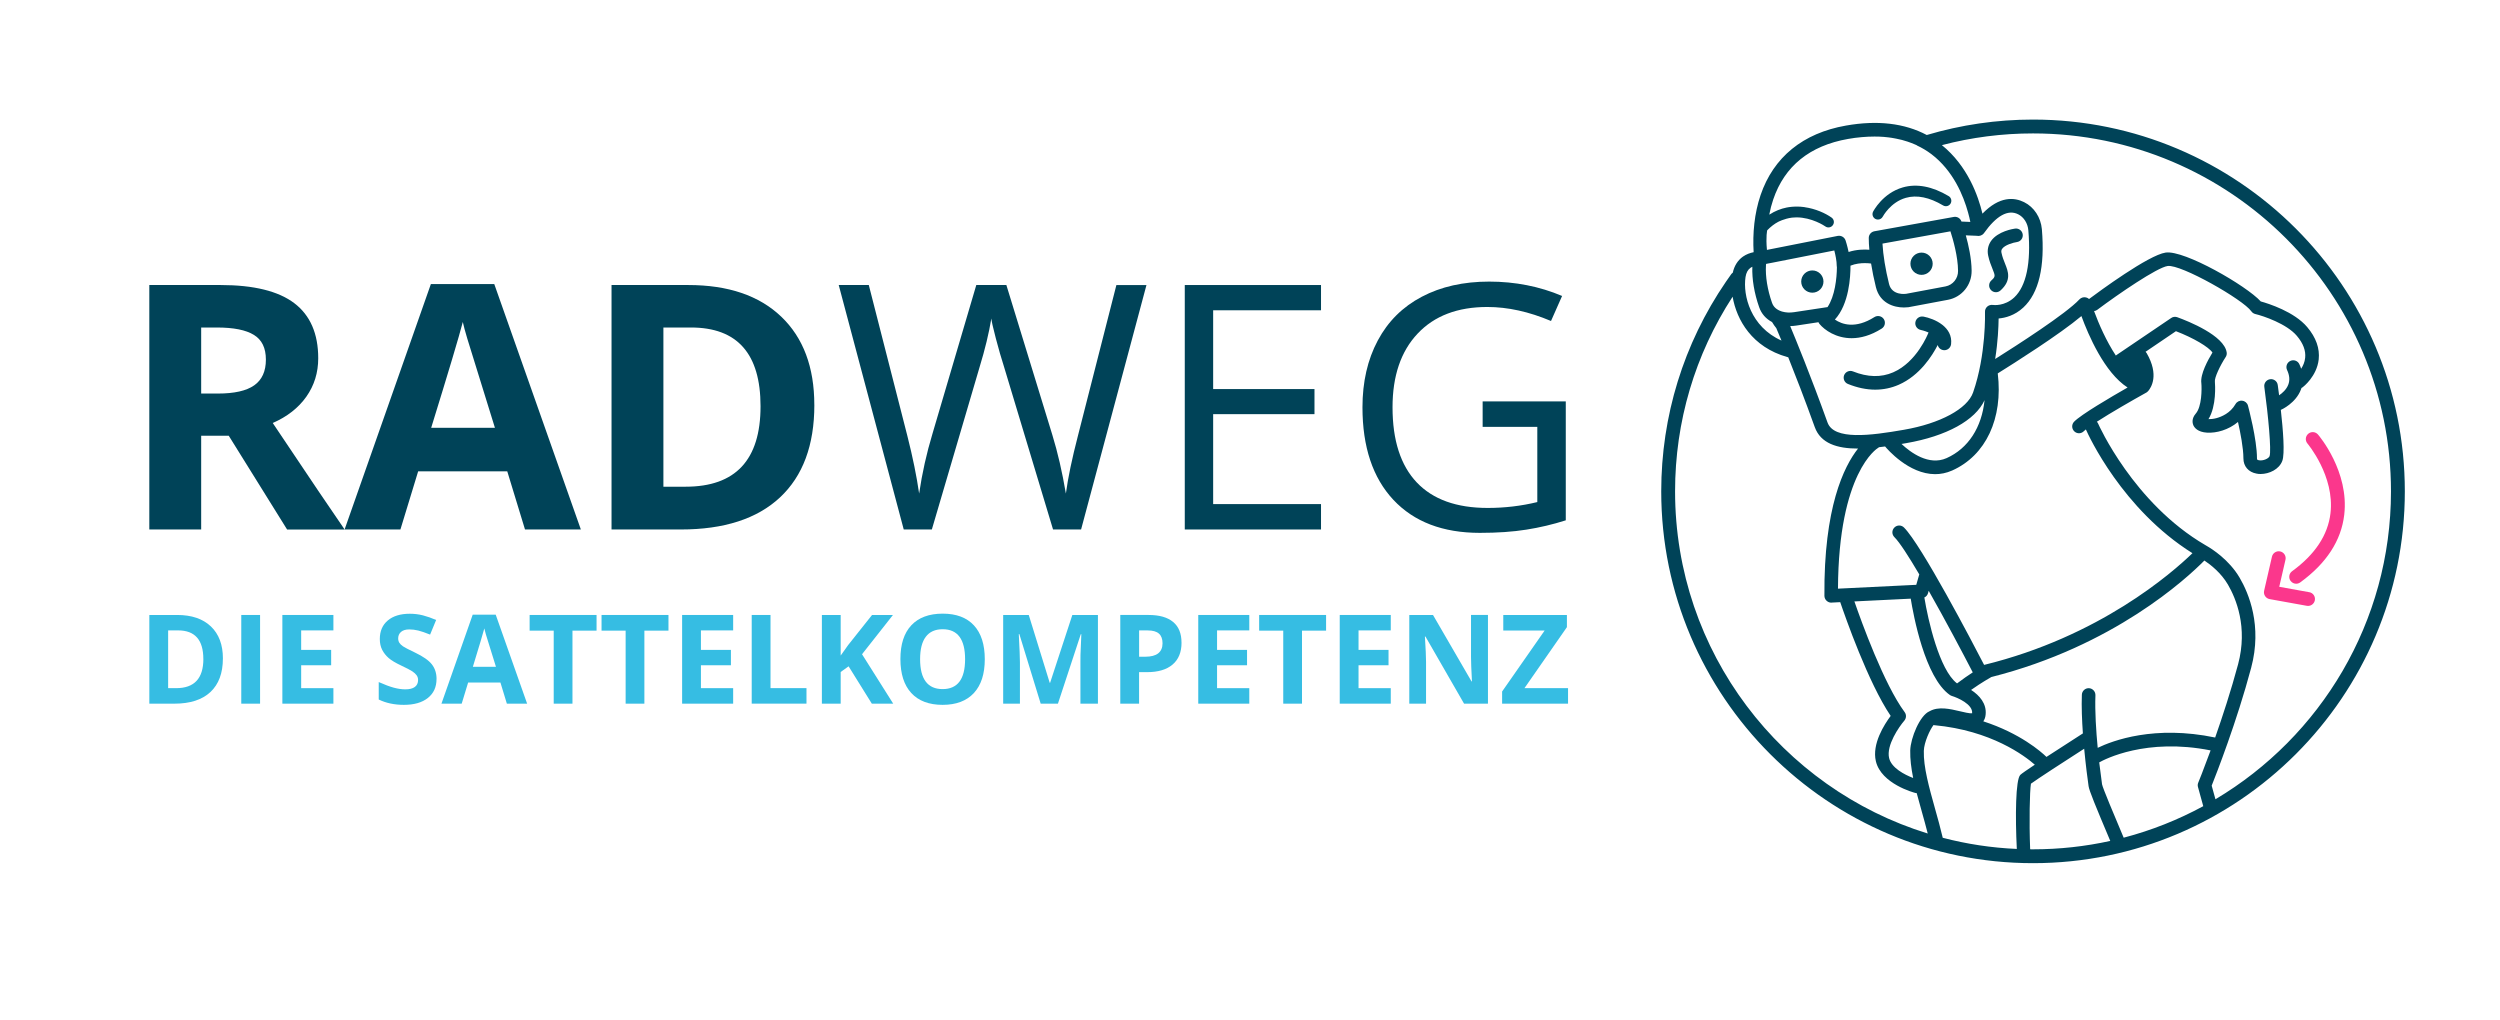 <?xml version="1.0" encoding="UTF-8"?> <svg xmlns="http://www.w3.org/2000/svg" id="Ebene_1" data-name="Ebene 1" viewBox="0 0 902.81 368.2"><g><g><path d="M72.65,142.12h6.04c5.92,0,10.28-.98,13.09-2.95,2.82-1.97,4.24-5.07,4.24-9.3s-1.45-7.16-4.33-8.93c-2.87-1.78-7.33-2.67-13.37-2.67h-5.67v23.85ZM72.65,157.35v33.86h-18.73v-88.28h25.73c11.99,0,20.87,2.19,26.63,6.56,5.75,4.37,8.64,11,8.64,19.89,0,5.19-1.43,9.81-4.29,13.87-2.86,4.05-6.91,7.22-12.14,9.5,13.28,19.85,21.94,32.68,25.96,38.47h-20.77l-21.07-33.86h-9.96Z" fill="#004358"></path><path d="M189.59,191.21l-6.41-21.01h-32.17l-6.41,21.01h-20.16l31.16-88.63h22.89l31.27,88.63h-20.16ZM178.73,154.49c-5.92-19.03-9.25-29.79-10-32.28-.75-2.5-1.28-4.48-1.6-5.93-1.33,5.16-5.13,17.89-11.42,38.21h23.02Z" fill="#004358"></path><path d="M294.08,146.23c0,14.54-4.14,25.67-12.41,33.4-8.26,7.72-20.2,11.58-35.82,11.58h-25.01v-88.28h27.71c14.41,0,25.6,3.81,33.57,11.42,7.96,7.61,11.95,18.24,11.95,31.88ZM274.65,146.72c0-18.97-8.37-28.45-25.12-28.45h-9.96v57.49h8.03c18.03,0,27.05-9.68,27.05-29.04Z" fill="#004358"></path><path d="M390.43,191.21h-10.15l-17.81-59.11c-.85-2.61-1.8-5.91-2.85-9.89-1.05-3.99-1.58-6.39-1.62-7.2-.88,5.32-2.29,11.14-4.22,17.46l-17.27,58.74h-10.15l-23.48-88.28h10.86l13.94,54.53c1.94,7.65,3.35,14.58,4.24,20.77,1.08-7.37,2.69-14.57,4.82-21.62l15.82-53.68h10.86l16.61,54.16c1.92,6.25,3.55,13.3,4.88,21.14.77-5.72,2.23-12.68,4.36-20.88l13.88-54.41h10.86l-23.61,88.28Z" fill="#004358"></path><path d="M477.05,191.21h-49.2v-88.28h49.2v9.12h-38.95v28.45h36.59v9.06h-36.59v32.48h38.95v9.17Z" fill="#004358"></path><path d="M535.42,144.96h30.02v42.94c-4.67,1.49-9.42,2.61-14.25,3.37-4.82.77-10.42,1.16-16.78,1.16-13.37,0-23.78-3.98-31.23-11.93-7.44-7.96-11.16-19.1-11.16-33.42,0-9.17,1.84-17.2,5.52-24.1,3.68-6.91,8.99-12.18,15.91-15.82,6.92-3.65,15.03-5.47,24.33-5.47s18.19,1.73,26.33,5.19l-4,9.04c-7.97-3.37-15.63-5.06-23-5.06-10.74,0-19.13,3.2-25.17,9.61-6.04,6.4-9.06,15.27-9.06,26.61,0,11.92,2.91,20.96,8.73,27.12,5.82,6.15,14.36,9.23,25.63,9.23,6.11,0,12.08-.7,17.92-2.12v-27.16h-19.74v-9.19Z" fill="#004358"></path></g><g><path d="M80.49,237.79c0,5.27-1.5,9.31-4.5,12.12-3,2.8-7.34,4.2-13,4.2h-9.06v-32.03h10.05c5.22,0,9.28,1.38,12.18,4.14,2.89,2.76,4.34,6.62,4.34,11.56ZM73.43,237.97c0-6.88-3.04-10.32-9.11-10.32h-3.6v20.86h2.9c6.54,0,9.82-3.51,9.82-10.54Z" fill="#36bde3"></path><path d="M87.13,254.11v-32.03h6.79v32.03h-6.79Z" fill="#36bde3"></path><path d="M120.4,254.11h-18.43v-32.03h18.43v5.57h-11.64v7.04h10.83v5.55h-10.83v8.27h11.64v5.6Z" fill="#36bde3"></path><path d="M157.64,245.21c0,2.9-1.04,5.18-3.13,6.84-2.08,1.66-4.97,2.49-8.66,2.49-3.42,0-6.45-.64-9.08-1.93v-6.3c2.16.96,3.99,1.64,5.48,2.04,1.5.4,2.87.59,4.12.59,1.49,0,2.63-.28,3.42-.85.79-.58,1.19-1.42,1.19-2.54,0-.63-.18-1.19-.52-1.68-.35-.49-.86-.96-1.55-1.42-.68-.45-2.05-1.18-4.14-2.16-1.96-.92-3.43-1.81-4.41-2.65-.97-.85-1.76-1.84-2.34-2.95-.58-1.13-.86-2.44-.86-3.94,0-2.83.96-5.06,2.88-6.68,1.92-1.62,4.58-2.43,7.96-2.43,1.66,0,3.24.2,4.76.59s3.09.95,4.74,1.66l-2.18,5.28c-1.71-.69-3.12-1.18-4.23-1.46-1.12-.27-2.22-.41-3.3-.41-1.29,0-2.28.3-2.97.9-.68.59-1.03,1.37-1.03,2.34,0,.59.14,1.11.41,1.57.29.45.73.88,1.33,1.3.6.41,2.04,1.15,4.3,2.23,2.99,1.43,5.03,2.86,6.14,4.3,1.12,1.44,1.68,3.2,1.68,5.28Z" fill="#36bde3"></path><path d="M183.04,254.11l-2.32-7.62h-11.67l-2.32,7.62h-7.31l11.29-32.15h8.3l11.35,32.15h-7.31ZM179.1,240.8c-2.15-6.9-3.36-10.81-3.64-11.71-.27-.91-.45-1.63-.56-2.16-.5,1.87-1.87,6.5-4.14,13.87h8.34Z" fill="#36bde3"></path><path d="M206.73,254.11h-6.77v-26.37h-8.7v-5.66h24.17v5.66h-8.7v26.37Z" fill="#36bde3"></path><path d="M232.7,254.11h-6.77v-26.37h-8.7v-5.66h24.17v5.66h-8.7v26.37Z" fill="#36bde3"></path><path d="M264.76,254.11h-18.43v-32.03h18.43v5.57h-11.64v7.04h10.83v5.55h-10.83v8.27h11.64v5.6Z" fill="#36bde3"></path><path d="M271.46,254.11v-32.03h6.79v26.42h12.99v5.6h-19.78Z" fill="#36bde3"></path><path d="M322.55,254.11h-7.71l-8.39-13.49-2.86,2.05v11.44h-6.79v-32.03h6.79v14.66l2.67-3.76,8.66-10.9h7.55l-11.17,14.18,11.26,17.85Z" fill="#36bde3"></path><path d="M355.63,238.06c0,5.3-1.31,9.37-3.94,12.21s-6.39,4.27-11.29,4.27-8.68-1.42-11.31-4.27c-2.62-2.85-3.93-6.93-3.93-12.27s1.31-9.38,3.94-12.19c2.64-2.81,6.42-4.21,11.33-4.21s8.69,1.42,11.29,4.25c2.6,2.82,3.91,6.89,3.91,12.21ZM332.27,238.06c0,3.58.68,6.28,2.04,8.09,1.36,1.8,3.39,2.7,6.09,2.7,5.41,0,8.12-3.59,8.12-10.79s-2.7-10.83-8.09-10.83c-2.7,0-4.74.91-6.11,2.74-1.37,1.81-2.05,4.51-2.05,8.09Z" fill="#36bde3"></path><path d="M375.82,254.11l-7.71-25.13h-.2c.27,5.12.41,8.53.41,10.23v14.9h-6.05v-32.03h9.24l7.57,24.5h.14l8.03-24.5h9.24v32.03h-6.32v-15.15c0-.72,0-1.55.02-2.49.02-.94.13-3.41.31-7.44h-.2l-8.25,25.07h-6.23Z" fill="#36bde3"></path><path d="M411.35,237.16h2.23c2.08,0,3.63-.41,4.67-1.22,1.04-.83,1.57-2.04,1.57-3.62s-.44-2.76-1.31-3.51c-.86-.77-2.22-1.15-4.07-1.15h-3.08v9.51ZM426.68,232.08c0,3.45-1.08,6.08-3.24,7.91-2.15,1.83-5.21,2.74-9.19,2.74h-2.9v11.38h-6.79v-32.03h10.21c3.89,0,6.84.84,8.86,2.52,2.03,1.67,3.04,4.16,3.04,7.48Z" fill="#36bde3"></path><path d="M451.15,254.11h-18.43v-32.03h18.43v5.57h-11.64v7.04h10.83v5.55h-10.83v8.27h11.64v5.6Z" fill="#36bde3"></path><path d="M470.18,254.11h-6.77v-26.37h-8.7v-5.66h24.17v5.66h-8.7v26.37Z" fill="#36bde3"></path><path d="M502.24,254.11h-18.43v-32.03h18.43v5.57h-11.64v7.04h10.83v5.55h-10.83v8.27h11.64v5.6Z" fill="#36bde3"></path><path d="M537.34,254.11h-8.63l-13.94-24.23h-.2c.27,4.29.41,7.34.41,9.17v15.06h-6.05v-32.03h8.56l13.91,23.99h.16c-.23-4.17-.34-7.11-.34-8.83v-15.17h6.12v32.03Z" fill="#36bde3"></path><path d="M566.26,254.11h-23.81v-4.39l15.35-22.01h-14.93v-5.62h22.98v4.39l-15.33,22.03h15.74v5.6Z" fill="#36bde3"></path></g></g><g><g><path d="M837.08,156.92c-.9-1.05-2.47-1.17-3.52-.27-1.05.9-1.17,2.47-.28,3.52.1.12,9.9,11.78,8.31,25.2-.93,7.86-5.59,14.9-13.86,20.91-1.12.81-1.36,2.38-.55,3.49.49.67,1.25,1.03,2.02,1.03.51,0,1.02-.16,1.47-.48,9.46-6.88,14.8-15.09,15.89-24.41,1.83-15.61-9.02-28.46-9.48-28.99Z" fill="#fb378c"></path><path d="M833.93,213.86l-10.84-1.96,2.25-9.76c.31-1.35-.53-2.69-1.88-3-1.34-.31-2.69.53-3,1.88l-2.83,12.31c-.15.67-.03,1.37.35,1.94.38.57.97.96,1.64,1.08l13.42,2.42c.15.03.3.04.45.04,1.19,0,2.24-.85,2.46-2.06.25-1.36-.66-2.66-2.02-2.9Z" fill="#fb378c"></path></g><g><path d="M694.56,114.34c-1.31-.26-2.61.63-2.86,1.96-.26,1.33.63,2.61,1.96,2.86.02,0,1.37.29,2.79.92-.06.1-.12.22-.16.33-.04.1-4.06,10.34-12.61,14.05-4.36,1.9-9.24,1.79-14.52-.33-1.26-.51-2.69.1-3.2,1.35-.49,1.26.12,2.69,1.37,3.18,3.39,1.37,6.69,2.06,9.85,2.06,2.94,0,5.79-.59,8.49-1.77,7.65-3.35,12.14-10.55,14.09-14.36.22.98,1.04,1.75,2.1,1.86.1,0,.2.02.29.02,1.22,0,2.28-.92,2.43-2.18.73-6.22-5.94-9.18-10.02-9.97Z" fill="#004358"></path><path d="M722.78,91.31c-.16-.74.03-1.15.24-1.45.99-1.42,4.03-2.26,5.34-2.45,1.34-.19,2.28-1.42,2.09-2.76-.18-1.34-1.42-2.29-2.76-2.1-.63.09-6.19.94-8.68,4.48-1.08,1.55-1.44,3.38-1.03,5.3.41,1.93,1.03,3.46,1.53,4.7,1.04,2.59,1.15,2.86-.37,4.23-1.01.91-1.09,2.46-.18,3.46.48.54,1.15.81,1.82.81.58,0,1.17-.21,1.64-.63,4.07-3.66,2.78-6.87,1.64-9.71-.47-1.17-.96-2.38-1.28-3.9Z" fill="#004358"></path><circle cx="693.92" cy="95.24" r="4.02" fill="#004358"></circle><circle cx="654.48" cy="101.68" r="4.02" fill="#004358"></circle><path d="M677.27,79.07c.29.15.59.22.9.22.71,0,1.39-.39,1.74-1.06.03-.05,2.78-5.22,8.34-6.79,3.97-1.13,8.5-.2,13.46,2.75.93.55,2.14.25,2.69-.68.55-.93.25-2.13-.68-2.69-5.94-3.54-11.53-4.59-16.59-3.14-7.2,2.07-10.57,8.48-10.71,8.75-.49.96-.11,2.14.84,2.64Z" fill="#004358"></path><path d="M734.17,43.18c-13.05,0-25.96,1.88-38.37,5.57-8.02-4.26-17.8-5.41-29.19-3.4-15.5,2.72-26.15,11.39-30.82,25.09-2.26,6.65-2.91,13.85-2.51,20.63-1.26.26-2.61.73-3.85,1.59-1.87,1.32-3.14,3.32-3.68,5.81-.22.15-.42.35-.59.58-.65.9-1.28,1.81-1.91,2.73-15.27,22.34-23.34,48.5-23.34,75.66,0,74.04,60.23,134.27,134.26,134.27s134.27-60.23,134.27-134.27-60.23-134.26-134.27-134.26ZM647.15,78.59c.54-.06,1.07-.09,1.59-.09,5.57,0,10.14,3.06,10.43,3.27.88.63,2.12.42,2.73-.49.63-.88.41-2.09-.49-2.72-2.21-1.55-5.74-3.19-9.78-3.75l.02-.02c-1.07-.15-2.17-.22-3.29-.19h-.01c-.39.02-.78.04-1.17.07-.19.01-.39.03-.58.06-.11.01-.22.02-.33.04-.16.02-.32.04-.48.07-.21.04-.41.07-.62.11-2.07.42-4.15,1.22-6.17,2.53,0-.02.01-.03.01-.05-.03.02-.05.03-.08.05.35-1.85.82-3.67,1.43-5.46,4.1-12.06,13.2-19.42,27.03-21.85,1.68-.3,3.33-.52,4.94-.65,1.59-.14,3.13-.21,4.63-.21.52,0,1.04.01,1.56.03h.13c1.1.04,2.17.13,3.22.26.25.03.5.06.75.1.09.01.17.02.26.04.02-.01.03-.01.04,0,.24.03.48.07.71.12.07,0,.15.01.22.04.03.01.07.01.1.02.29.05.57.1.85.16,1.39.26,2.72.61,4.02,1.05.46.15.92.31,1.37.49.49.18.97.38,1.45.59.22.1.43.2.65.3-.02,0-.03,0-.05.02,1.86.87,3.61,1.91,5.25,3.15,7.88,5.99,11.57,15.04,13.22,21.06.37,1.3.63,2.45.82,3.41l-3.2-.14c-.02-.06-.04-.08-.04-.1-.41-1.12-1.57-1.78-2.72-1.57l-28.7,5.18c-1.18.22-2.02,1.24-2.02,2.41,0,1.3.07,2.73.21,4.26-1.82-.14-4.63-.12-7.49.81-.47-2.28-1.06-4.07-1.1-4.18-.39-1.16-1.59-1.85-2.81-1.63l-25.58,5.06c-.45-4.9.1-7.08.1-7.08,1.28-1.33,2.63-2.34,3.93-3.03,0,0,2.16-1.17,5.04-1.55ZM721.44,134.84c5.79-3.61,22.3-14.05,30.21-20.7,2.47,6.75,8.3,20.41,16.67,25.8-6.21,3.55-16.85,9.79-19.32,12.36-.94.98-.9,2.53.08,3.47.47.45,1.08.69,1.69.69.64,0,1.29-.26,1.78-.77.18-.17.41-.39.71-.62.94,2.15,13.12,28.81,38.49,44.7-7.36,7.13-33.61,30.16-75.24,40.34-4.29-8.32-22.62-43.3-28.93-49.61-.96-.97-2.51-.97-3.47,0-.97.96-.97,2.51,0,3.47,1.88,1.86,5.19,7.02,8.98,13.45v.02l-1.08,3.75-28.27,1.39c.2-42.04,14.15-50.63,14.42-50.79.16-.07.3-.17.41-.29.71-.08,1.44-.16,2.18-.27.69.82,8.48,10,18.09,10,1.98,0,4.02-.39,6.12-1.31,12.2-5.44,18.44-18.8,16.48-35.08ZM825.9,133.58c.92,1.97,1.06,3.69.47,5.28-.68,1.83-2.21,3.14-3.33,3.89-.2-1.51-.36-2.79-.49-3.71-.18-1.36-1.42-2.28-2.77-2.1-1.33.2-2.28,1.43-2.08,2.77,1.43,10.45,2.59,22.99,1.9,25.01-.31.86-2.31,1.78-3.84,1.49-.71-.12-.71-.33-.71-.69,0-6.88-3.12-18.54-3.25-19.03-.26-.96-1.06-1.66-2.06-1.78-.98-.14-1.95.35-2.44,1.21-1.9,3.32-5.12,4.59-6.86,5.07-1.18.31-2.16.39-2.91.37,2.95-4.77,2.4-12.44,2.32-13.52-.22-1.41,1.88-5.81,3.88-8.89.34-.49.47-1.09.38-1.68-.91-6.12-13.87-11.28-17.82-12.71-.74-.28-1.57-.18-2.21.27l-19.82,13.42c-.06.04-.11.08-.17.16-3.42-5.16-6.2-11.5-7.87-16.07.41-.04.8-.2,1.14-.45,7.79-5.83,21.58-15.26,25.42-15.83,4.81-.69,27.27,12.12,30.23,16.36.34.49.85.84,1.43.98,2.93.7,11.34,3.53,15.01,7.88,2.28,2.69,3.28,5.36,3,7.93-.15,1.55-.76,2.88-1.45,3.96-.17-.55-.39-1.1-.65-1.65-.54-1.21-2.02-1.76-3.23-1.19-1.24.57-1.77,2.02-1.22,3.25ZM754.34,248.52c-1.34-.04-2.49,1.02-2.53,2.38-.16,4.31.04,9.22.37,13.95-3.28,2.09-8.52,5.47-13.15,8.49-1.96-1.9-9.51-8.53-22.81-12.85.41-.59.75-1.37.84-2.43.4-3.95-2.19-6.93-5.25-8.91,3.92-2.76,6.96-4.45,7-4.47.1-.06.2-.12.29-.18,44.18-11.14,70.65-35.68,76.96-42.08,2.3,1.53,6.05,4.49,8.5,8.69,2.9,4.99,7.26,15.32,3.67,28.78-2.55,9.5-5.63,18.89-8.28,26.45-21.9-4.57-36.96,1.09-42.42,3.72-.58-6.12-1.04-13.16-.82-18.99.04-1.35-1.02-2.49-2.37-2.55ZM690.89,280.95c-3.17-1.2-7.86-3.67-8.69-7.2-1.08-4.59,3.61-11.32,5.5-13.51.74-.89.8-2.16.11-3.08-7.43-10.03-15.61-32.63-18.14-39.97l20.34-1c.94,5.79,5.08,28.47,14.14,34.79.22.15.48.27.73.35,1.98.59,7.63,3,7.3,6.24v.02c-.86.11-3.08-.42-4.44-.75-3.47-.82-7.67-1.82-10.88-.02t-.04.02c-3.49,1.43-6.87,9.65-6.99,14.18-.07,3.08.36,6.42,1.06,9.93ZM694.93,215.76c.63-.27,1.12-.84,1.32-1.53l.25-.88c5.95,10.48,12.32,22.52,15.91,29.46-1.59,1.04-3.55,2.38-5.65,3.97-.04-.02-.05-.02-.09-.04-6.32-4.85-10.42-22.82-11.74-30.98ZM686.68,160.32c.56-.09,1.15-.19,1.72-.29,14.52-2.51,24.96-8.26,28.27-15.52-1,9.81-5.86,17.42-13.71,20.93-6.42,2.85-13.01-2.04-16.28-5.12ZM719.67,110.12c-.7-.1-1.47.1-2.02.59-.55.49-.86,1.2-.82,1.92,0,.16.49,15.36-4.3,29.1-2.06,5.9-11.87,11.2-24.97,13.47-12.12,2.12-25.27,3.83-27.6-2.63-6.05-16.83-11.62-30.38-13.48-34.82.71,0,1.43-.06,2.16-.17l8.04-1.22c.08.2.2.39.33.57,1.91,2.31,6.05,5.2,11.66,5.2,3.19,0,6.86-.94,10.86-3.47,1.16-.73,1.5-2.26.77-3.4-.73-1.14-2.24-1.47-3.39-.76-6.95,4.41-11.81,2.61-14.29.9,5.14-5.59,5.65-15.52,5.63-19.46,1.81-.73,3.71-.92,5.2-.92.98,0,1.79.08,2.24.15.43,2.73,1.02,5.63,1.75,8.56,1.45,5.82,6.53,7.31,10.08,7.31.59,0,1.14-.04,1.63-.09l14.32-2.69c5-.94,8.59-5.36,8.53-10.5-.04-4.41-1.12-9.26-2.1-12.77l3.91.16.09.02c.95.19,1.97-.18,2.54-.96,4.53-6.36,8.69-8.65,12.35-6.83,2.06,1.02,3.48,3.26,3.69,5.81,1,11.75-.74,20.12-5.08,24.21-3.51,3.29-7.57,2.76-7.73,2.72ZM679.81,87.97l24.54-4.43c.98,3.04,2.71,9.12,2.75,14.28.04,2.75-1.87,5.1-4.53,5.61l-14.23,2.67c-.21.04-5.1.69-6.16-3.55-1.31-5.3-2.15-10.48-2.37-14.58ZM637.73,95.86c0-.18.02-.37.04-.55l.76-.16,1.44-.27,22.44-4.43c.41,1.58.88,3.8.88,5.61,0,.15.02.31.06.45v.04c-.04,3.94-.71,10.37-3.39,14.36-.06,0-.14,0-.2.02l-11.87,1.8c-1.55.24-2.98.16-4.26-.2-.07-.01-.15-.03-.23-.07-1.82-.59-2.96-1.61-3.49-3.14-1.65-4.69-2.42-9.56-2.18-13.46ZM630.35,100.04c.24-1.55.83-2.65,1.81-3.34.19-.13.41-.27.65-.37-.16,4.41.68,9.55,2.47,14.62.82,2.35,2.41,4.17,4.65,5.35.51.86,1.02,1.59,1.53,2.2.27.67.94,2.22,1.88,4.49-11.14-4.94-13.99-16.32-12.99-22.95ZM604.91,177.44c0-25.13,7.17-49.36,20.78-70.29,1.46,8.43,7.03,18.2,19.75,21.79.12,0,.24.05.33.07,2.57,6.42,5.99,15.23,9.58,25.21,2.12,5.91,8.08,7.77,15.63,7.77-5.12,6.47-12.4,21.31-12.14,53.2.02.67.29,1.3.78,1.75.45.43,1.06.69,1.67.69.04,0,.1-.02.14-.02l3.12-.16c1.84,5.39,10.08,29.03,18.22,41.08-2.31,3.1-6.82,10.1-5.35,16.36,1.94,8.18,13.75,11.34,14.26,11.46.16.04.33.07.49.07.61,2.24,1.25,4.56,1.9,6.89.72,2.56,1.44,5.13,2.08,7.69-52.78-16.27-91.24-65.51-91.24-123.56ZM698.25,261.82c.08.04.18.06.26.06,20.57,1.89,32.7,11.09,36.31,14.27-2.77,1.84-4.81,3.25-5.24,3.68-1.7,1.7-1.85,14.99-1.26,26.74-9.2-.4-18.15-1.78-26.75-4.03-.82-3.5-1.8-7.04-2.79-10.54-2.16-7.73-4.2-15.03-4.04-20.84.08-3.08,2.22-7.71,3.51-9.34ZM734.17,306.71c-.34,0-.69,0-1.03-.01-.4-10-.16-20.96.28-23.69,2.34-1.71,11.95-7.96,19.23-12.63.57,6.04,1.25,11.2,1.59,13.53.23,1.63,2.44,7,7.83,19.77-8.99,1.98-18.32,3.03-27.9,3.03ZM766.91,302.51c-.1-.23-.19-.46-.29-.69-3.22-7.65-7.24-17.16-7.52-18.59-.21-1.55-.6-4.4-1.02-7.91,1.93-1.1,16.93-8.96,40.22-4.33-2.57,7-4.41,11.57-4.47,11.67-.2.49-.24,1.04-.08,1.57.02.1.78,2.84,1.9,6.9-8.99,4.88-18.63,8.73-28.74,11.38ZM800.05,288.63c-.62-2.22-1.09-3.95-1.36-4.91,1.61-4.04,9.07-23.07,14.26-42.57,4.06-15.17-.86-26.88-4.16-32.51-3.8-6.49-10-10.42-11.88-11.49-.26-.14-.43-.24-.51-.3-25.98-15.16-38.57-43.55-38.69-43.82-.12-.28-.27-.53-.49-.73,4.98-3.22,12.65-7.63,17.85-10.52.04-.01.08-.03.1-.05.14-.1.28-.2.39-.32.02-.02.12-.12.26-.27.96-1.14,4-5.67-.61-13.62-.12-.17-.24-.35-.39-.49l10.96-7.43c6.28,2.41,11.87,5.71,13.19,7.71-1.59,2.61-4.48,7.84-4.01,11.08.18,2.06.18,8.46-2.02,10.97-1.6,1.84-1.15,3.51-.9,4.14.39.92,1.57,2.53,4.98,2.74,3.38.2,7.75-.98,11.17-3.86.88,3.9,1.96,9.43,1.96,13.14,0,2.87,1.82,4.98,4.75,5.51.45.1.94.14,1.45.14,3.14,0,6.71-1.69,7.84-4.73.97-2.53.28-11.22-.53-18.44.02,0,.06,0,.08-.02.22-.09,5.34-2.41,7.2-7.35.06-.18.14-.36.18-.53.14-.06.27-.14.41-.24.22-.15,5.12-3.94,5.81-10.06.43-3.96-.96-7.91-4.14-11.67-4.69-5.58-13.99-8.5-16.79-9.28-5.18-5.69-27.59-18.62-34.35-17.64-6.18.9-24.09,14.11-27.63,16.75l-.02.02c-.31-.29-.7-.49-1.11-.58-.87-.2-1.75.07-2.36.7-4.78,5.18-22.69,16.66-30.44,21.54,1-6.24,1.21-11.61,1.25-14.63,2.36-.2,5.79-1.06,8.91-3.95,5.61-5.2,7.86-14.73,6.71-28.3-.38-4.24-2.83-7.99-6.4-9.75-3.57-1.79-8.88-2.24-15.06,4.14-1.53-6.46-5.39-17.27-14.65-24.74,10.69-2.81,21.74-4.23,32.91-4.23,71.28,0,129.27,57.99,129.27,129.26,0,47.24-25.47,88.64-63.39,111.19Z" fill="#004358"></path></g></g></svg> 